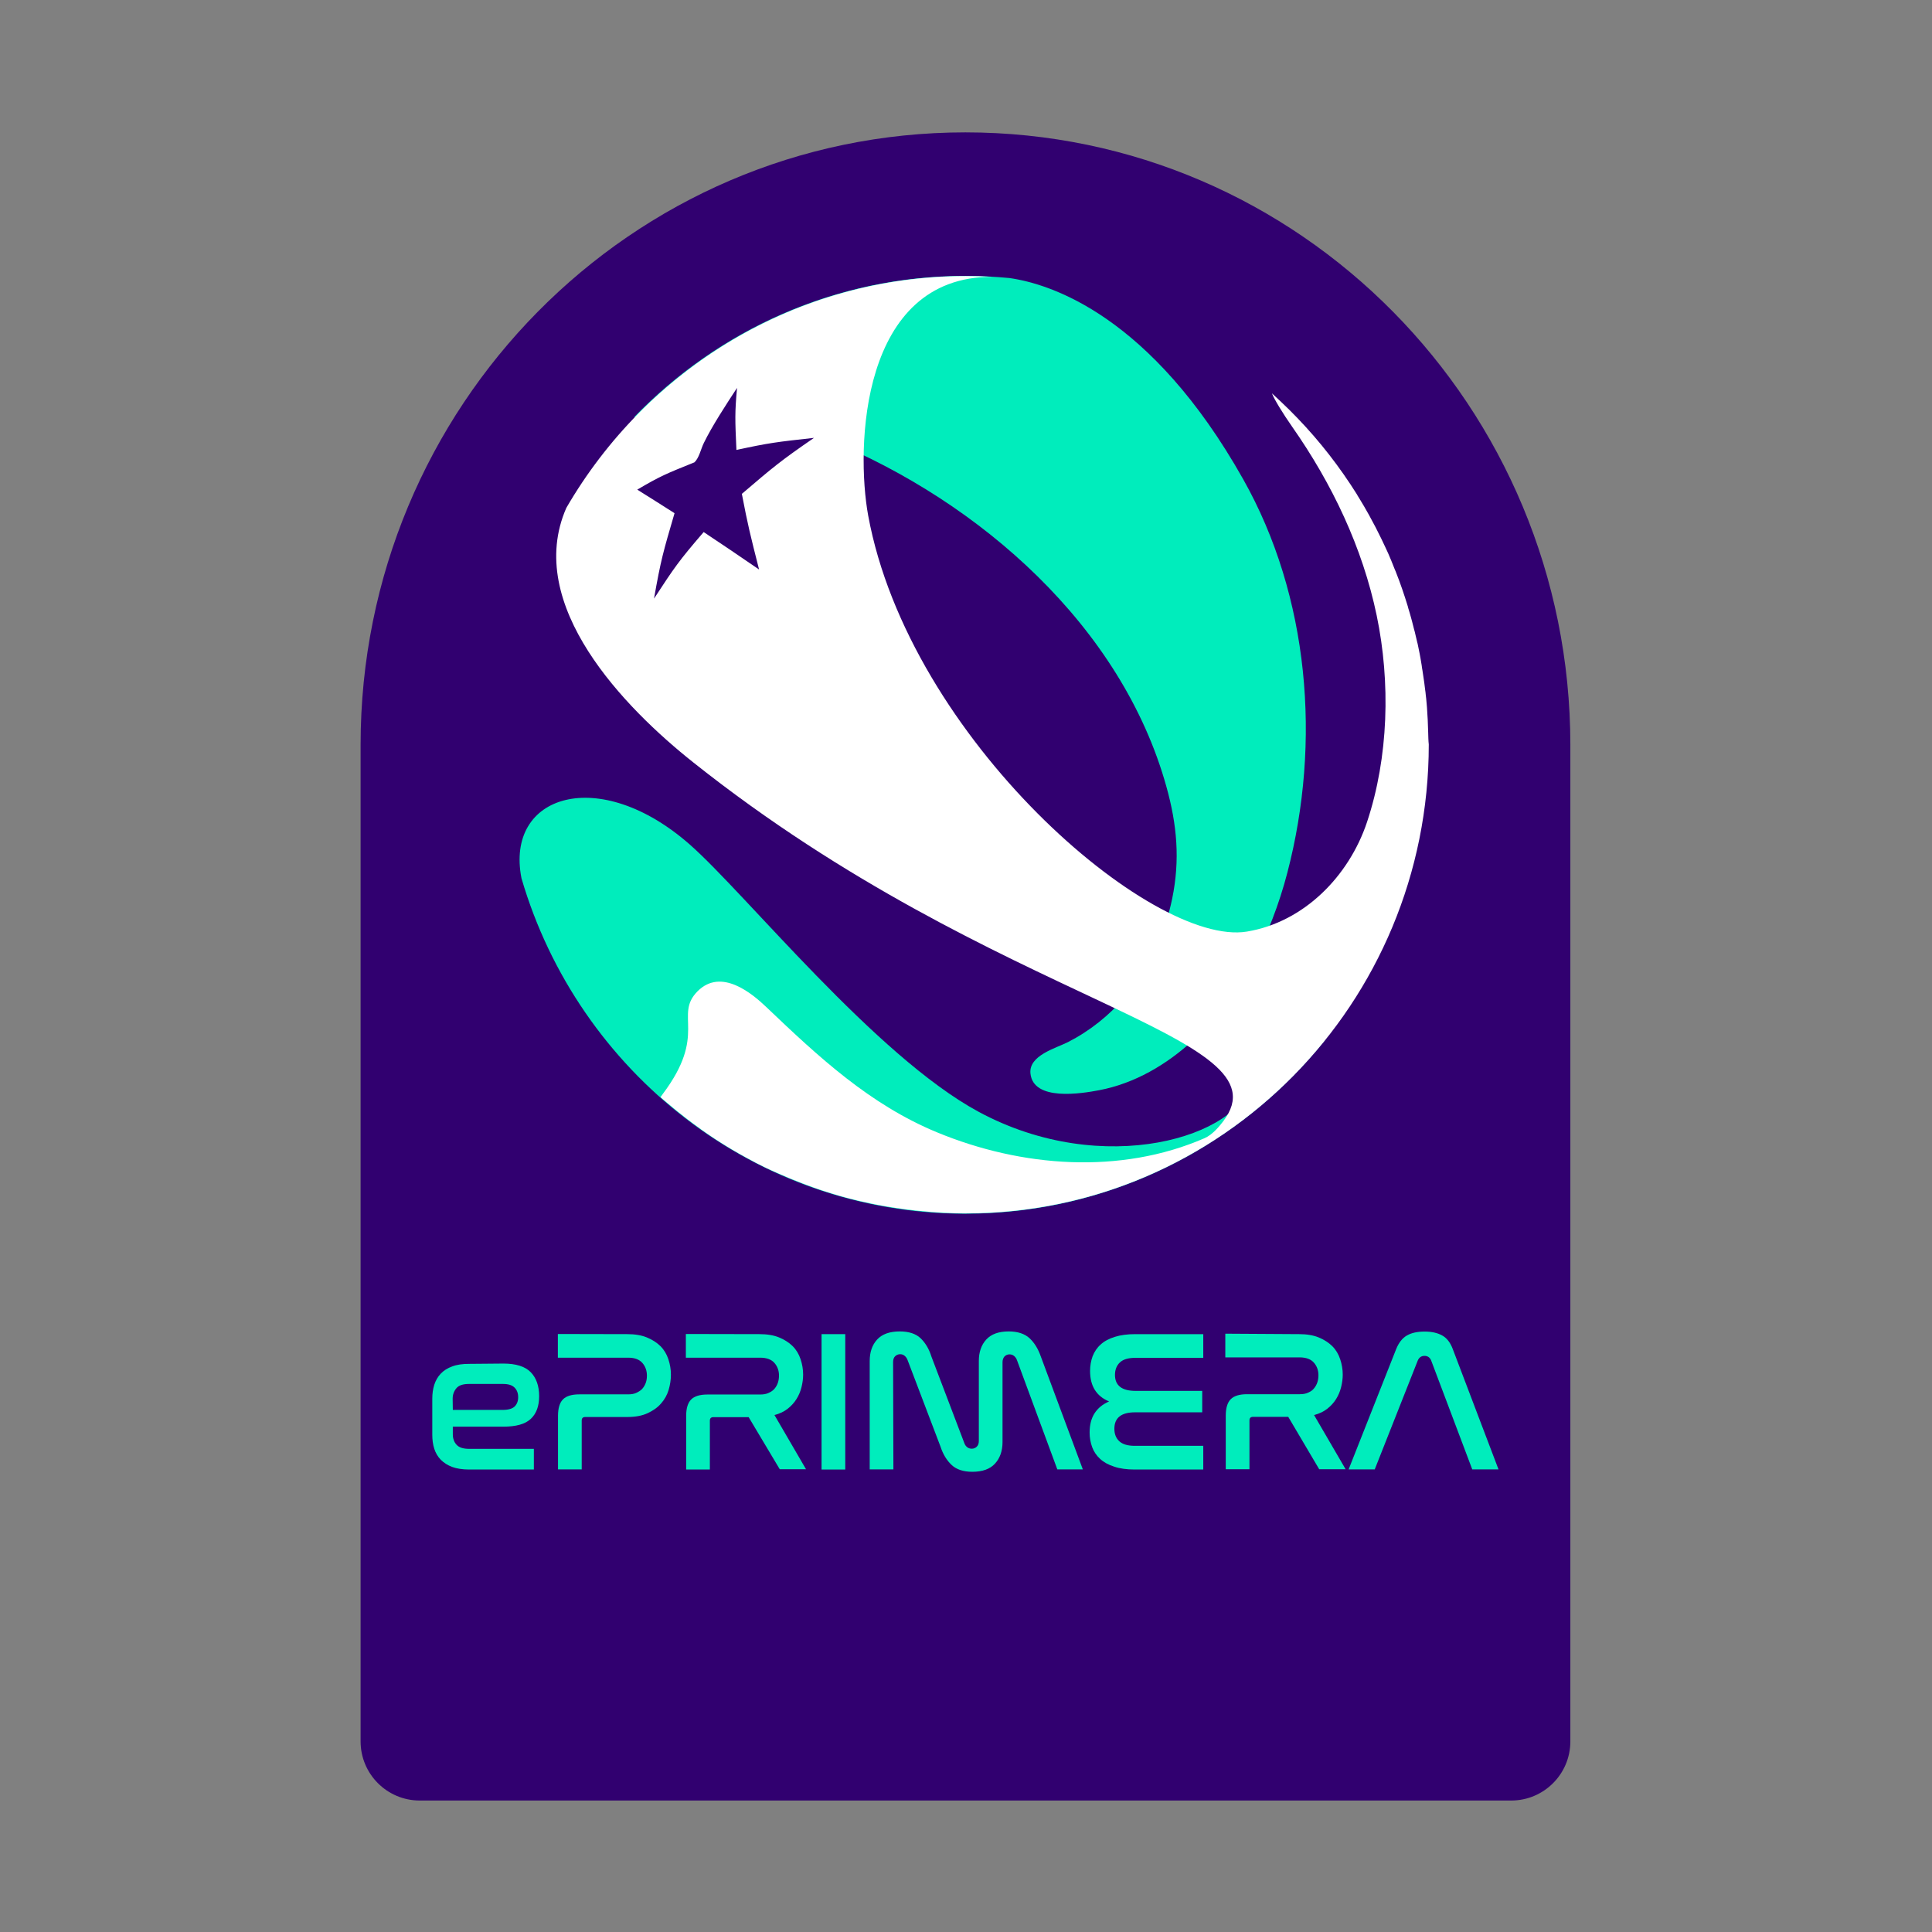 <?xml version="1.0" encoding="utf-8"?>
<!-- Generator: Adobe Illustrator 27.2.0, SVG Export Plug-In . SVG Version: 6.00 Build 0)  -->
<svg version="1.1" id="Capa_3" xmlns="http://www.w3.org/2000/svg" xmlns:xlink="http://www.w3.org/1999/xlink" x="0px" y="0px"
	 viewBox="0 0 1280 1280" style="enable-background:new 0 0 1280 1280;" xml:space="preserve">
<rect x="0" y="0" width="1280" height="1280" fill="#808080" stroke="none"/>
<style type="text/css">
	.st0{fill:#310070;}
	.st1{fill:#00EDBC;}
	.st2{fill:#FFFFFF;}
	.st3{fill:none;}
</style>
<g>
	<g>
		<path class="st0" d="M639.6,87.7c-221.3,0-400.7,181.7-400.7,405.8v660.2c0,21.6,17.5,39.2,39.2,39.2h723.1
			c21.6,0,39.2-17.5,39.2-39.2V493.5C1040.3,269.4,860.9,87.7,639.6,87.7z"/>
		<path class="st1" d="M420,276.5c15.6-4.7,35-5.1,46.9-4.6c13.6,0.5,20.9-39.9,34.2-36.7c14.4,3.5,34.9,50.8,48.5,56.4
			c99.6,41,193.6,123.2,223.2,229.7c7,25.1,9.1,48.4,3.8,74.1c-4.8,23.3-15.5,46.5-31.2,65c-10.4,12.3-23.5,22.7-37.8,30
			c-8.1,4.1-26.1,8.8-24.9,20.8c1.9,18.6,33.9,13.3,45.5,11.1c23.6-4.5,44.6-16.9,62.2-33c31.5-28.9,51.8-70.1,62.5-111.1
			c22.6-86.6,14.5-183-29.2-260.6c-61.2-108.8-128-129.6-155-133.4c-9.6-0.9-19.3-1.4-29.2-1.4C553.5,182.8,475.7,218.7,420,276.5z"
			/>
		<path class="st1" d="M829,716.3c-6.8,36.5-97.8,65.1-180.8,20.2c-68.3-37-154-144.2-191-176.8c-60.2-53.1-122.7-33.4-111.7,22.2
			c37.6,128.5,155,222.2,294.1,222.2c96.4,0,182.4-45.1,238.6-115.5C853.7,682.5,839.6,658.8,829,716.3z"/>
		<path class="st2" d="M946.2,485.1c0-0.9-0.1-1.8-0.1-2.7c-0.1-1.9-0.1-3.7-0.2-5.6c-0.1-1.1-0.1-2.1-0.2-3.2
			c-0.1-1.7-0.2-3.4-0.3-5c-0.1-1.1-0.2-2.3-0.3-3.4c-0.1-1.6-0.3-3.2-0.5-4.8c-0.1-1.1-0.2-2.3-0.4-3.4c-0.2-1.6-0.4-3.2-0.6-4.8
			c-0.2-1.1-0.3-2.3-0.5-3.4c-0.2-1.6-0.5-3.1-0.7-4.7c-0.2-1.1-0.4-2.2-0.5-3.3c-0.3-1.6-0.5-3.2-0.8-4.8c-0.2-1.1-0.4-2.1-0.6-3.2
			c-0.3-1.6-0.7-3.2-1-4.9c-0.2-1-0.4-2-0.7-3c-0.4-1.7-0.8-3.4-1.2-5.1c-0.2-0.9-0.4-1.8-0.7-2.7c-0.5-1.8-0.9-3.7-1.4-5.5
			c-0.2-0.7-0.4-1.5-0.6-2.2c-0.6-2.2-1.2-4.3-1.9-6.5c-0.1-0.4-0.2-0.8-0.3-1.2c-2.4-7.8-5-15.5-8-23c-0.1-0.3-0.2-0.6-0.4-0.9
			c-0.9-2.2-1.7-4.3-2.6-6.5c-0.2-0.5-0.4-0.9-0.6-1.4c-0.8-2-1.7-4-2.6-5.9c-0.2-0.5-0.5-1-0.7-1.5c-0.9-1.9-1.8-3.8-2.7-5.7
			c-0.2-0.5-0.5-1-0.8-1.6c-0.9-1.9-1.9-3.8-2.8-5.6c-0.3-0.5-0.5-1-0.8-1.5c-1-1.9-2-3.8-3-5.6c-0.2-0.4-0.5-0.9-0.7-1.3
			c-1.1-2-2.2-3.9-3.3-5.8c-0.2-0.3-0.4-0.7-0.6-1c-1.2-2.1-2.5-4.1-3.7-6.1c-0.1-0.2-0.2-0.4-0.3-0.6
			c-11.4-18.2-24.5-35.1-39.3-50.5c0,0,0,0,0,0c-1.8-1.9-3.7-3.8-5.5-5.6c0,0-0.1-0.1-0.1-0.1c-1.8-1.8-3.7-3.6-5.6-5.4
			c0,0-0.1-0.1-0.1-0.1c-1.9-1.8-3.9-3.6-5.8-5.4l0,0c1.3,3.6,7.2,13.3,13.3,22c26.5,37.8,46.7,80.1,56.1,125.2
			c9.2,44.2,7.9,93.8-6.4,136.8c-11.9,35.7-41.6,66.3-79.6,72.6c-63,10.4-223.7-127.8-250.9-275.6c-8.2-44.8-5.3-158.5,82.3-158.2
			c-5.8-0.3-11.7-0.5-17.6-0.5c-112.8,0-211.4,61.7-264.7,153.6l0,0c-28.2,64.4,39,132.8,84.1,168.6
			c202.9,161.3,395.4,179.8,351.1,237.8c-2.5,3.3-7.1,8.9-12.4,11.2c-55.7,24.2-121.1,19.3-177.2-3.9c-44.5-18.4-78.3-49.8-113-82.9
			c-9.1-8.7-29.9-26.5-45.7-10.5s7,28.1-23,68c-0.5,0.7-1,1.4-1.5,2.1l0,0c1.6,1.4,3.2,2.8,4.9,4.2c0.1,0.1,0.3,0.2,0.4,0.3
			c1.6,1.3,3.2,2.7,4.8,4c0.2,0.2,0.4,0.3,0.6,0.5c1.6,1.3,3.2,2.5,4.8,3.8c0.2,0.2,0.4,0.3,0.6,0.5c1.6,1.2,3.2,2.5,4.9,3.7
			c0.2,0.1,0.4,0.3,0.5,0.4c1.7,1.2,3.4,2.5,5.1,3.7c0.1,0,0.1,0.1,0.2,0.2c10.8,7.7,22.2,14.7,34,20.9c0.2,0.1,0.5,0.2,0.7,0.4
			c1.6,0.9,3.3,1.7,4.9,2.5c0.5,0.2,0.9,0.5,1.4,0.7c1.5,0.8,3.1,1.5,4.6,2.2c0.6,0.3,1.2,0.6,1.8,0.8c1.5,0.7,3,1.4,4.5,2
			c0.7,0.3,1.4,0.6,2.1,0.9c1.5,0.6,2.9,1.3,4.4,1.9c0.7,0.3,1.5,0.6,2.2,0.9c1.4,0.6,2.9,1.2,4.3,1.7c0.8,0.3,1.6,0.6,2.3,0.9
			c1.4,0.5,2.8,1.1,4.3,1.6c0.8,0.3,1.6,0.6,2.4,0.9c1.4,0.5,2.9,1,4.3,1.5c0.8,0.3,1.6,0.5,2.4,0.8c1.5,0.5,3,1,4.4,1.4
			c0.6,0.2,1.3,0.4,1.9,0.6c3.1,1,6.3,1.9,9.4,2.7c0.7,0.2,1.5,0.4,2.2,0.6c1.2,0.3,2.5,0.6,3.8,0.9c1.1,0.3,2.2,0.6,3.3,0.8
			c1.2,0.3,2.4,0.5,3.6,0.8c1.2,0.3,2.4,0.5,3.6,0.8c1.2,0.2,2.3,0.5,3.5,0.7c1.2,0.2,2.5,0.5,3.7,0.7c1.2,0.2,2.3,0.4,3.5,0.6
			c1.3,0.2,2.5,0.4,3.8,0.6c1.2,0.2,2.3,0.4,3.5,0.5c1.3,0.2,2.6,0.4,3.9,0.6c1.1,0.2,2.3,0.3,3.4,0.4c1.3,0.2,2.7,0.3,4.1,0.5
			c1.1,0.1,2.2,0.2,3.3,0.3c1.4,0.1,2.8,0.3,4.2,0.4c1.1,0.1,2.1,0.2,3.2,0.3c1.5,0.1,3,0.2,4.5,0.3c1,0.1,2,0.1,3,0.2
			c1.7,0.1,3.3,0.1,5,0.2c0.8,0,1.7,0.1,2.5,0.1c2.5,0.1,5.1,0.1,7.6,0.1c169.4,0,306.7-139.1,306.7-310.7
			C946.3,490.7,946.3,487.9,946.2,485.1z M502.9,377.3c-16.8-11.5-21.4-14.6-36.7-24.8c-16.7,19.4-19.2,23.2-32.9,44.1
			c4.6-26,6-30.6,13.6-56.6c-11.2-7.2-15.2-9.6-24.7-15.6c15.3-9,18.8-10.4,37.9-18.1c3.1-2.9,4.3-9,6.2-12.8
			c5.6-11.5,15-25.8,22-36.5c-1.5,16.7-1.3,20.9-0.4,41.1c21.7-4.7,26.8-5.3,51.4-8c-22.4,15.4-27.2,19.5-47.8,37.1
			C495.5,348.2,497.1,354.4,502.9,377.3z"/>
		<ellipse class="st3" cx="639.6" cy="493.5" rx="306.7" ry="310.7"/>
	</g>
	<g>
		<path class="st1" d="M333.5,903.4c8.3,0,14.4,1.9,18.1,5.7c3.7,3.8,5.6,9.1,5.6,15.9c0,6.5-1.8,11.5-5.5,15s-9.7,5.2-18.3,5.2H300
			v5c0,2.8,0.8,5.2,2.5,7c1.6,1.8,4.4,2.7,8.3,2.7h42.9v13.7h-42.9c-4.4,0-8.2-0.6-11.2-1.7s-5.6-2.8-7.6-4.8
			c-2-2.1-3.4-4.5-4.3-7.3c-0.9-2.8-1.3-5.9-1.3-9.2v-23.9c0-3.3,0.4-6.3,1.3-9.2c0.9-2.8,2.3-5.3,4.3-7.4c2-2.1,4.5-3.7,7.6-4.8
			c3.1-1.2,6.8-1.7,11.2-1.7L333.5,903.4L333.5,903.4z M300,934.1h33c3.8,0,6.5-0.8,8-2.3c1.5-1.5,2.3-3.5,2.3-6.1
			c0-2.7-0.8-4.8-2.4-6.4c-1.6-1.6-4.1-2.4-7.6-2.4h-22.6c-3.9,0-6.7,0.9-8.3,2.8c-1.6,1.9-2.5,4.2-2.5,6.9L300,934.1L300,934.1z"/>
		<path class="st1" d="M415.6,883.9c5,0,9.4,0.7,13,2.2c3.6,1.5,6.6,3.4,9,5.8s4.1,5.3,5.2,8.6s1.7,6.7,1.7,10.2
			c0,3.4-0.5,6.7-1.5,10.1s-2.7,6.4-5,9c-2.3,2.7-5.3,4.8-9,6.5s-8.1,2.5-13.4,2.5h-27.9c-1.5,0-2.3,0.8-2.3,2.3v32.4h-15.7v-35.5
			c0-5,1.1-8.7,3.3-10.9c2.2-2.2,5.8-3.3,10.8-3.3h32.3c2.2,0,4.1-0.3,5.7-1.1s2.9-1.6,3.9-2.8c1-1.2,1.7-2.5,2.2-3.9
			c0.5-1.5,0.7-3,0.7-4.6c0-3.3-1-6.1-3-8.4s-5.1-3.5-9.4-3.5h-46.6v-15.7L415.6,883.9L415.6,883.9z"/>
		<path class="st1" d="M503.2,883.9c5,0,9.4,0.7,13,2.2s6.6,3.4,9,5.8s4.1,5.3,5.2,8.6s1.7,6.7,1.7,10.2c0,2.8-0.4,5.6-1.1,8.4
			c-0.7,2.8-1.8,5.4-3.3,7.8s-3.5,4.6-5.8,6.4c-2.4,1.9-5.3,3.3-8.8,4.2l20.9,35.9h-17.4L496,938.9h-23.4c-1.5,0-2.3,0.8-2.3,2.3
			v32.4h-15.7v-35.5c0-5,1.1-8.7,3.3-10.9s5.8-3.3,10.8-3.3h34.9c2.2,0,4.1-0.3,5.7-1.1c1.6-0.7,2.9-1.6,3.9-2.8
			c1-1.2,1.7-2.5,2.2-4s0.7-3.1,0.7-4.7c0-3.2-1-6-3-8.3s-5.2-3.5-9.5-3.5h-49.2v-15.7L503.2,883.9L503.2,883.9z"/>
		<path class="st1" d="M560,883.9v89.7h-15.7v-89.7H560z"/>
		<path class="st1" d="M591.9,973.5h-15.7v-71.8c0-5.8,1.6-10.6,4.9-14.2c3.3-3.6,8.3-5.4,15-5.4c6,0,10.6,1.5,13.8,4.5
			c3.1,3,5.6,7,7.2,12.2l21.8,57.3c0.4,1.2,1.1,2.1,1.9,2.7c0.8,0.7,1.9,1,3.1,1c1.3,0,2.4-0.5,3.3-1.4s1.3-2.2,1.3-3.7v-53
			c0-5.8,1.6-10.6,4.9-14.2c3.3-3.6,8.2-5.4,14.9-5.4c5.9,0,10.5,1.5,13.8,4.5c3.2,3,5.7,7,7.5,12.2l27.8,74.7h-16.9l-26.7-72.3
			c-0.4-1.2-1.1-2.1-1.9-2.8c-0.8-0.7-1.9-1.1-3.1-1.1c-1.3,0-2.4,0.5-3.3,1.4c-0.8,0.9-1.3,2.2-1.3,3.8v52.9c0,5.9-1.7,10.7-5,14.3
			s-8.3,5.4-15,5.4c-5.9,0-10.5-1.5-13.7-4.5c-3.2-3-5.7-7-7.4-12.2l-21.8-57.3c-0.4-1.2-1.1-2.1-1.9-2.8c-0.8-0.7-1.8-1.1-3-1.1
			c-1.4,0-2.5,0.5-3.4,1.4s-1.3,2.2-1.3,3.8L591.9,973.5L591.9,973.5z"/>
		<path class="st1" d="M797.2,883.9v15.7h-44.9c-4.8,0-8.2,1-10.4,3.1c-2.1,2-3.2,4.8-3.2,8.2c0,7.1,4.6,10.6,13.7,10.6h44.1v14.2
			H752c-9.1,0-13.7,3.6-13.7,10.9c0,3.5,1.1,6.3,3.3,8.3c2.2,2,5.6,3,10.2,3h45.4v15.7h-45.4c-5.3,0-9.8-0.6-13.6-1.9
			c-3.8-1.2-6.9-2.9-9.3-5.1s-4.2-4.8-5.3-7.8c-1.1-3-1.7-6.2-1.7-9.7c0-5.1,1.1-9.4,3.3-12.8c2.2-3.4,5.4-6,9.6-7.8
			c-8.4-3.5-12.6-10.2-12.6-20.2c0-3.5,0.6-6.8,1.7-9.8c1.2-3,2.9-5.6,5.4-7.8c2.4-2.2,5.5-3.8,9.3-5c3.8-1.2,8.3-1.8,13.6-1.8
			L797.2,883.9L797.2,883.9z"/>
		<path class="st1" d="M860.7,883.9c5,0,9.4,0.7,13,2.2s6.6,3.4,9,5.8s4.1,5.3,5.2,8.6s1.7,6.7,1.7,10.2c0,2.8-0.4,5.6-1.1,8.4
			c-0.7,2.8-1.8,5.4-3.3,7.8s-3.5,4.6-5.8,6.4c-2.4,1.9-5.3,3.3-8.8,4.2l20.9,35.9H874l-20.5-34.7h-23.4c-1.5,0-2.3,0.8-2.3,2.3
			v32.4h-15.7v-35.5c0-5,1.1-8.7,3.3-10.9s5.8-3.3,10.8-3.3h34.9c2.2,0,4.1-0.3,5.7-1.1c1.6-0.7,2.9-1.6,3.8-2.8
			c1-1.2,1.7-2.5,2.2-4s0.7-3.1,0.7-4.7c0-3.2-1-6-3-8.3s-5.2-3.5-9.5-3.5h-49.2v-15.7L860.7,883.9L860.7,883.9z"/>
		<path class="st1" d="M910.8,973.5h-17.3l31.5-79.7c1.7-4.2,4-7.2,7.1-9s7-2.6,11.8-2.6c4.7,0,8.6,0.9,11.6,2.6
			c3.1,1.7,5.4,4.7,7,9l30.3,79.7h-17.4l-27.2-72.1c-0.8-2-2.3-3.1-4.4-3.1c-2.1,0-3.6,1-4.5,3.1L910.8,973.5z"/>
	</g>
</g>
</svg>
